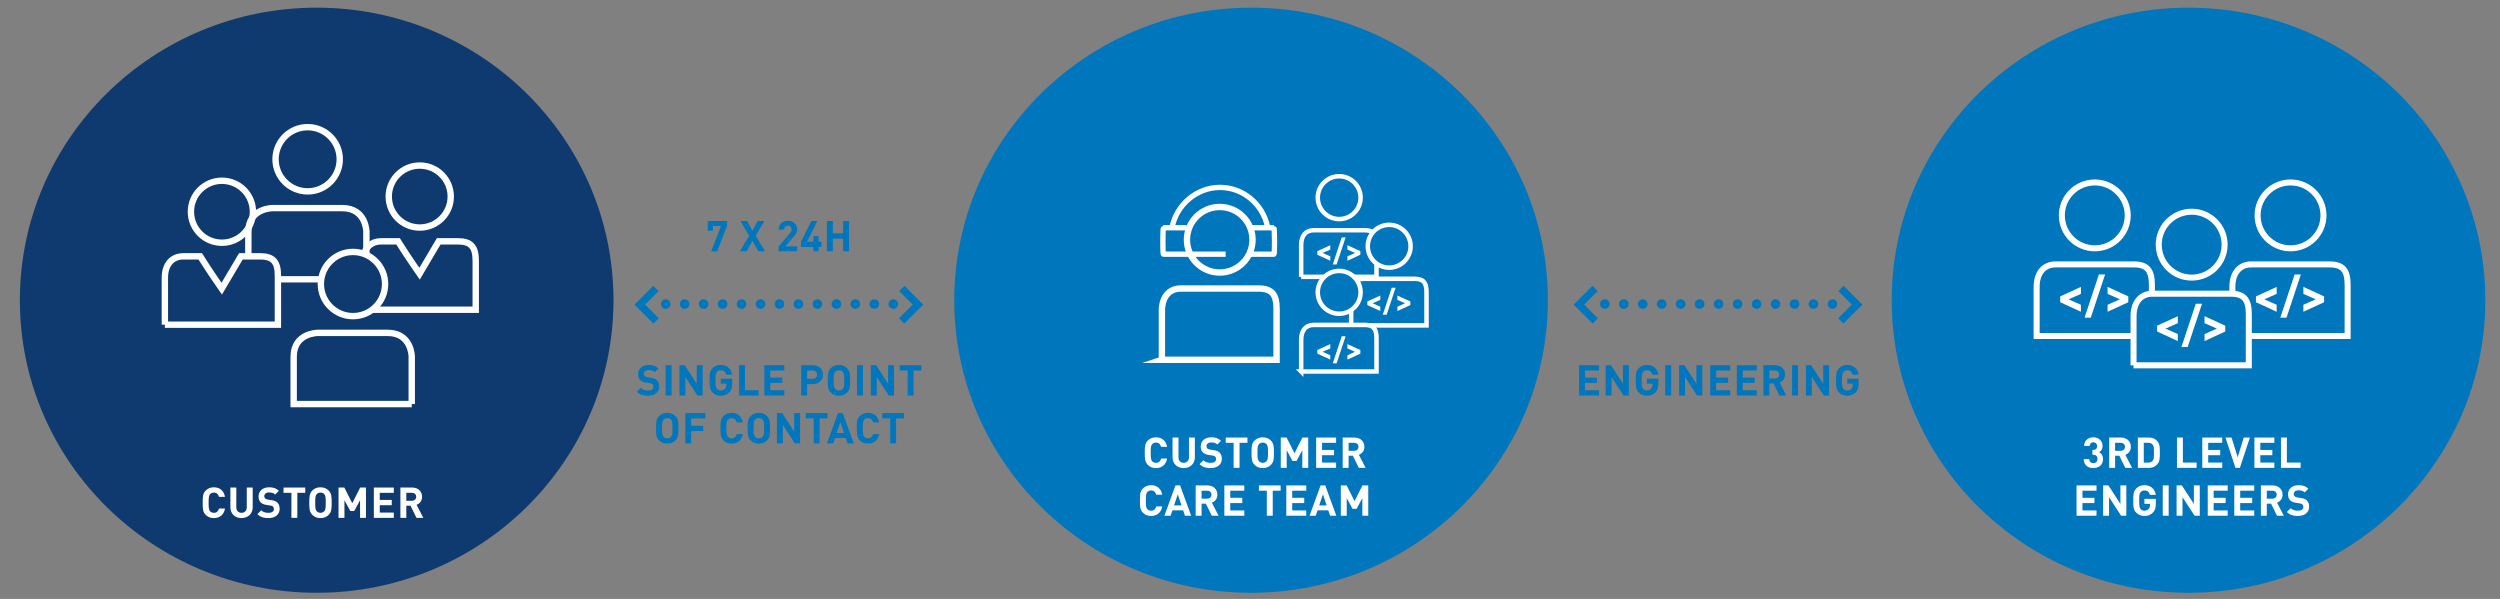 <?xml version="1.0" encoding="UTF-8"?>
<svg id="uuid-02726156-8d76-4c11-9d9f-5d351730b6f1" data-name="Ebene 2" xmlns="http://www.w3.org/2000/svg" width="2350" height="563" xmlns:xlink="http://www.w3.org/1999/xlink" viewBox="0 0 2350 563">
  <rect x="0" y="0" width="2350" height="563" fill="#808080" stroke="none"/>
  <defs>
    <clipPath id="uuid-83042ae5-bbc2-4359-8534-666c1e8d5bbf">
      <rect x="18.68" y="7.21" width="2317.53" height="550" style="fill: none;"/>
    </clipPath>
    <clipPath id="uuid-88f7454c-d7e4-4dc7-a628-b212ada302b1">
      <rect x="18.68" y="7.21" width="2317.53" height="550" style="fill: none;"/>
    </clipPath>
    <clipPath id="uuid-6f0a5fa0-ca77-4195-b967-3c3306a9cb9e">
      <rect x="18.68" y="7.21" width="2317.53" height="550" style="fill: none;"/>
    </clipPath>
    <clipPath id="uuid-69be46ef-79ae-430d-a6de-7fc8ca85cde8">
      <rect x="18.68" y="7.21" width="2317.53" height="550" style="fill: none;"/>
    </clipPath>
    <clipPath id="uuid-dc5b0881-19c6-4571-9969-4e6db8b0e51d">
      <rect x="18.68" y="7.21" width="2317.53" height="550" style="fill: none;"/>
    </clipPath>
    <clipPath id="uuid-66f66b97-78d3-4336-8f6d-005d74c4e56c">
      <rect x="18.68" y="7.21" width="2317.53" height="550" style="fill: none;"/>
    </clipPath>
    <clipPath id="uuid-a0b65ad9-cfc2-46f2-8104-575392cc60c9">
      <rect x="18.68" y="7.21" width="2317.53" height="550" style="fill: none;"/>
    </clipPath>
    <clipPath id="uuid-963cc895-1c87-4d59-8a64-2a69f6821a12">
      <rect x="18.68" y="7.21" width="2317.53" height="550" style="fill: none;"/>
    </clipPath>
    <clipPath id="uuid-d49837c5-6310-4aa6-bd03-f927787eb4c8">
      <rect x="18.68" y="7.21" width="2317.53" height="550" style="fill: none;"/>
    </clipPath>
  </defs>
  <g id="uuid-61371cba-9018-4759-a467-bf5cefa30304" data-name="Ebene 1">
    <g style="clip-path: url(#uuid-83042ae5-bbc2-4359-8534-666c1e8d5bbf);">
      <path d="M297.68,557.21c154.09,0,279-123.12,279-275S451.77,7.21,297.68,7.21,18.68,130.33,18.68,282.21s124.91,275,279,275" style="fill: #0f3a6f;"/>
    </g>
    <g>
      <path d="M211.49,467.06h-5.64c-.56-2.32-2.04-4.04-4.8-4.04-1.52,0-2.76.56-3.56,1.48-1.04,1.2-1.4,2.6-1.4,8.04s.36,6.84,1.4,8.04c.8.92,2.04,1.48,3.56,1.48,2.76,0,4.24-1.72,4.8-4.04h5.64c-1,5.96-5.12,9-10.44,9-3.28,0-5.68-1.08-7.64-3-2.84-2.84-2.88-6.04-2.88-11.48s.04-8.64,2.88-11.48c1.96-1.92,4.36-3,7.64-3,5.32,0,9.44,3.04,10.44,9Z" style="fill: #fff;"/>
      <path d="M237.53,477.01c0,6.04-4.64,10-10.52,10s-10.44-3.96-10.44-10v-18.72h5.56v18.52c0,3.24,1.88,5.24,4.88,5.24s4.96-2,4.96-5.24v-18.52h5.56v18.72Z" style="fill: #fff;"/>
      <path d="M262.17,461.38l-3.52,3.48c-1.52-1.52-3.24-1.96-5.84-1.96-2.96,0-4.4,1.64-4.4,3.6,0,.76.24,1.48.84,2.04.56.52,1.4.92,2.6,1.08l3.4.52c2.6.36,4.2,1.04,5.44,2.24,1.52,1.44,2.2,3.44,2.2,6,0,5.52-4.56,8.64-10.56,8.64-4.32,0-7.6-.92-10.4-3.76l3.6-3.6c1.8,1.8,4.24,2.4,6.84,2.4,3.32,0,5.08-1.28,5.08-3.56,0-.96-.28-1.76-.88-2.36-.56-.52-1.2-.76-2.56-.96l-3.4-.52c-2.4-.36-4.24-1.12-5.52-2.36-1.36-1.32-2.04-3.2-2.04-5.6,0-5.08,3.76-8.64,9.92-8.64,3.92,0,6.76.96,9.2,3.32Z" style="fill: #fff;"/>
      <path d="M286.93,463.26h-7.44v23.52h-5.56v-23.52h-7.44v-4.96h20.44v4.96Z" style="fill: #fff;"/>
      <path d="M308.89,461.06c2.84,2.8,2.88,6.04,2.88,11.48s-.04,8.68-2.88,11.48c-1.96,1.92-4.36,3-7.64,3s-5.68-1.08-7.64-3c-2.84-2.84-2.88-6.04-2.88-11.48s.04-8.64,2.88-11.48c1.96-1.92,4.36-3,7.64-3s5.68,1.08,7.64,3ZM297.69,464.54c-1.08,1.2-1.4,2.56-1.4,8s.32,6.76,1.4,7.96c.8.92,2.04,1.56,3.56,1.56s2.76-.64,3.56-1.56c1.08-1.2,1.4-2.52,1.4-7.96s-.32-6.8-1.4-8c-.8-.92-2.04-1.52-3.56-1.52s-2.76.6-3.56,1.52Z" style="fill: #fff;"/>
      <path d="M344.01,486.77h-5.56v-16.56l-5.44,10.12h-3.76l-5.48-10.12v16.56h-5.56v-28.48h5.48l7.44,14.76,7.4-14.76h5.48v28.48Z" style="fill: #fff;"/>
      <path d="M370.17,463.26h-13.2v6.68h11.28v4.96h-11.28v6.92h13.2v4.96h-18.76v-28.48h18.76v4.96Z" style="fill: #fff;"/>
      <path d="M387.53,458.3c5.84,0,9.24,3.96,9.24,8.72,0,4-2.44,6.52-5.2,7.48l6.36,12.28h-6.44l-5.56-11.36h-4v11.36h-5.56v-28.48h11.16ZM381.93,463.26v7.48h5.28c2.44,0,4-1.52,4-3.76s-1.56-3.72-4-3.72h-5.28Z" style="fill: #fff;"/>
    </g>
    <g style="clip-path: url(#uuid-88f7454c-d7e4-4dc7-a628-b212ada302b1);">
      <path d="M340.93,291.13h106.26v-46.04c0-13.11-4.64-18.22-16.55-18.22h-18.26l-17.99,30.39-4.49-6.49c-.08-.12-7.83-11.32-15.72-23.9h-15.83c-10.74,0-17.42,7.72-17.42,20.14v44.12Z" style="fill: none; stroke: #fff; stroke-miterlimit: 10; stroke-width: 6px;"/>
      <path d="M394.57,213.89c16.09,0,29.14-13.04,29.14-29.14s-13.05-29.14-29.14-29.14-29.14,13.04-29.14,29.14,13.05,29.14,29.14,29.14Z" style="fill: none; stroke: #fff; stroke-width: 6px;"/>
      <circle cx="289.19" cy="149.72" r="30.18" style="fill: none; stroke: #fff; stroke-width: 6px;"/>
      <path d="M344.42,262.54v-44.54s0-22.38-22.73-22.38h-65.52s-22.73,0-22.73,22.38v44.54h110.99Z" style="fill: none; stroke: #fff; stroke-width: 6px;"/>
      <path d="M331.8,297.17c16.67,0,30.18-13.51,30.18-30.18s-13.51-30.18-30.18-30.18-30.18,13.51-30.18,30.18,13.51,30.18,30.18,30.18" style="fill: #0f3a6f;"/>
      <circle cx="331.8" cy="266.99" r="30.18" style="fill: none; stroke: #fff; stroke-width: 6px;"/>
      <path d="M387.03,379.81v-44.54s0-22.38-22.73-22.38h-65.52s-22.73,0-22.73,22.38v44.54h110.99Z" style="fill: none; stroke: #fff; stroke-width: 6px;"/>
      <path d="M154.97,305.21h106.26v-46.04c0-13.11-4.64-18.22-16.55-18.22h-18.26l-17.99,30.39-4.49-6.49c-.08-.12-7.83-11.32-15.72-23.9h-15.83c-10.75,0-17.42,7.72-17.42,20.14v44.12Z" style="fill: #0f3a6f;"/>
      <path d="M154.97,305.21h106.26v-46.04c0-13.11-4.64-18.22-16.55-18.22h-18.26l-17.99,30.39-4.49-6.49c-.08-.12-7.83-11.32-15.72-23.9h-15.83c-10.75,0-17.42,7.72-17.42,20.14v44.12Z" style="fill: none; stroke: #fff; stroke-miterlimit: 10; stroke-width: 6px;"/>
      <path d="M208.6,228.17c16.09,0,29.14-13.04,29.14-29.14s-13.04-29.14-29.14-29.14-29.14,13.04-29.14,29.14,13.04,29.14,29.14,29.14Z" style="fill: none; stroke: #fff; stroke-width: 6px;"/>
      <path d="M1176.01,557.21c154.09,0,279-123.12,279-275S1330.1,7.21,1176.01,7.21s-279,123.12-279,275,124.91,275,279,275" style="fill: #0076bd;"/>
    </g>
    <g>
      <path d="M1097.05,420.06h-5.64c-.56-2.32-2.04-4.04-4.8-4.04-1.52,0-2.76.56-3.56,1.48-1.04,1.2-1.4,2.6-1.4,8.04s.36,6.84,1.4,8.04c.8.92,2.04,1.48,3.56,1.48,2.76,0,4.24-1.72,4.8-4.04h5.64c-1,5.96-5.12,9-10.44,9-3.28,0-5.68-1.08-7.64-3-2.84-2.84-2.88-6.04-2.88-11.48s.04-8.64,2.88-11.48c1.96-1.92,4.36-3,7.64-3,5.32,0,9.44,3.04,10.44,9Z" style="fill: #fff;"/>
      <path d="M1123.17,430.01c0,6.04-4.64,10-10.52,10s-10.44-3.96-10.44-10v-18.72h5.56v18.52c0,3.24,1.88,5.24,4.88,5.24s4.96-2,4.96-5.24v-18.52h5.56v18.72Z" style="fill: #fff;"/>
      <path d="M1147.81,414.38l-3.52,3.48c-1.52-1.52-3.24-1.96-5.84-1.96-2.96,0-4.4,1.64-4.4,3.6,0,.76.24,1.48.84,2.04.56.52,1.4.92,2.6,1.08l3.4.52c2.6.36,4.2,1.04,5.44,2.24,1.52,1.44,2.2,3.44,2.2,6,0,5.52-4.56,8.64-10.56,8.64-4.32,0-7.6-.92-10.4-3.76l3.6-3.6c1.8,1.8,4.24,2.4,6.84,2.4,3.32,0,5.08-1.28,5.08-3.56,0-.96-.28-1.76-.88-2.36-.56-.52-1.2-.76-2.56-.96l-3.4-.52c-2.4-.36-4.24-1.12-5.52-2.36-1.36-1.32-2.04-3.2-2.04-5.6,0-5.08,3.76-8.64,9.92-8.64,3.92,0,6.76.96,9.2,3.32Z" style="fill: #fff;"/>
      <path d="M1172.61,416.26h-7.44v23.52h-5.56v-23.52h-7.44v-4.96h20.44v4.96Z" style="fill: #fff;"/>
      <path d="M1194.61,414.06c2.84,2.8,2.88,6.04,2.88,11.48s-.04,8.68-2.88,11.48c-1.96,1.92-4.36,3-7.64,3s-5.68-1.08-7.64-3c-2.84-2.84-2.88-6.04-2.88-11.48s.04-8.64,2.88-11.48c1.96-1.92,4.36-3,7.64-3s5.68,1.08,7.64,3ZM1183.41,417.54c-1.08,1.2-1.4,2.56-1.4,8s.32,6.76,1.4,7.96c.8.92,2.04,1.56,3.56,1.56s2.76-.64,3.56-1.56c1.08-1.2,1.4-2.52,1.4-7.96s-.32-6.8-1.4-8c-.8-.92-2.04-1.52-3.56-1.52s-2.76.6-3.56,1.52Z" style="fill: #fff;"/>
      <path d="M1229.73,439.77h-5.56v-16.56l-5.44,10.12h-3.76l-5.48-10.12v16.56h-5.56v-28.48h5.48l7.44,14.76,7.4-14.76h5.48v28.48Z" style="fill: #fff;"/>
      <path d="M1255.93,416.26h-13.2v6.68h11.28v4.96h-11.28v6.92h13.2v4.96h-18.76v-28.48h18.76v4.96Z" style="fill: #fff;"/>
      <path d="M1273.29,411.3c5.84,0,9.24,3.96,9.24,8.72,0,4-2.44,6.52-5.2,7.48l6.36,12.28h-6.44l-5.56-11.36h-4v11.36h-5.56v-28.48h11.16ZM1267.69,416.26v7.48h5.28c2.44,0,4-1.52,4-3.76s-1.56-3.72-4-3.72h-5.28Z" style="fill: #fff;"/>
    </g>
    <g>
      <path d="M1092.49,465.06h-5.64c-.56-2.32-2.04-4.04-4.8-4.04-1.52,0-2.76.56-3.56,1.48-1.04,1.2-1.4,2.6-1.4,8.04s.36,6.84,1.4,8.04c.8.92,2.04,1.48,3.56,1.48,2.76,0,4.24-1.72,4.8-4.04h5.64c-1,5.96-5.12,9-10.44,9-3.28,0-5.68-1.08-7.64-3-2.84-2.84-2.88-6.04-2.88-11.48s.04-8.64,2.88-11.48c1.96-1.92,4.36-3,7.64-3,5.32,0,9.44,3.04,10.44,9Z" style="fill: #fff;"/>
      <path d="M1119.69,484.77h-5.84l-1.68-5.04h-10.08l-1.72,5.04h-5.84l10.4-28.48h4.36l10.4,28.48ZM1103.61,475.05h7l-3.48-10.32-3.52,10.32Z" style="fill: #fff;"/>
      <path d="M1135.09,456.3c5.84,0,9.24,3.96,9.24,8.72,0,4-2.44,6.52-5.2,7.48l6.36,12.28h-6.44l-5.56-11.36h-4v11.36h-5.56v-28.48h11.16ZM1129.49,461.26v7.48h5.28c2.44,0,4-1.52,4-3.76s-1.56-3.72-4-3.72h-5.28Z" style="fill: #fff;"/>
      <path d="M1169.65,461.26h-13.2v6.68h11.28v4.96h-11.28v6.92h13.2v4.96h-18.76v-28.48h18.76v4.96Z" style="fill: #fff;"/>
      <path d="M1203.81,461.26h-7.44v23.52h-5.56v-23.52h-7.44v-4.96h20.44v4.96Z" style="fill: #fff;"/>
      <path d="M1227.89,461.26h-13.2v6.68h11.28v4.96h-11.28v6.92h13.2v4.96h-18.76v-28.48h18.76v4.96Z" style="fill: #fff;"/>
      <path d="M1256.13,484.77h-5.84l-1.68-5.04h-10.08l-1.72,5.04h-5.84l10.4-28.48h4.36l10.4,28.48ZM1240.05,475.05h7l-3.48-10.32-3.52,10.32Z" style="fill: #fff;"/>
      <path d="M1286.17,484.77h-5.56v-16.56l-5.44,10.12h-3.76l-5.48-10.12v16.56h-5.56v-28.48h5.48l7.44,14.76,7.4-14.76h5.48v28.48Z" style="fill: #fff;"/>
    </g>
    <g>
      <path d="M618.93,346.38l-3.52,3.48c-1.52-1.52-3.24-1.96-5.84-1.96-2.96,0-4.4,1.64-4.4,3.6,0,.76.24,1.48.84,2.04.56.52,1.4.92,2.6,1.08l3.4.52c2.6.36,4.2,1.04,5.44,2.24,1.52,1.44,2.2,3.44,2.2,6,0,5.52-4.56,8.64-10.56,8.64-4.32,0-7.6-.92-10.4-3.76l3.6-3.6c1.8,1.8,4.24,2.4,6.84,2.4,3.32,0,5.08-1.28,5.08-3.56,0-.96-.28-1.76-.88-2.36-.56-.52-1.2-.76-2.56-.96l-3.4-.52c-2.4-.36-4.24-1.12-5.52-2.36-1.36-1.32-2.04-3.2-2.04-5.6,0-5.08,3.76-8.64,9.92-8.64,3.92,0,6.76.96,9.2,3.32Z" style="fill: #0076bd;"/>
      <path d="M631.25,371.77h-5.56v-28.48h5.56v28.48Z" style="fill: #0076bd;"/>
      <path d="M660.49,371.77h-4.92l-11.32-17.4v17.4h-5.56v-28.48h4.96l11.28,17.4v-17.4h5.56v28.48Z" style="fill: #0076bd;"/>
      <path d="M688.21,352.18h-5.6c-.64-2.72-2.28-4.16-5.12-4.16-1.52,0-2.72.6-3.52,1.52-1.08,1.2-1.4,2.56-1.4,8s.32,6.84,1.4,8.04c.8.92,2,1.48,3.52,1.48,1.72,0,3.08-.6,3.96-1.6.92-1.04,1.28-2.32,1.28-3.8v-1.04h-5.24v-4.68h10.76v4.16c0,4.12-.72,6.56-2.72,8.68-2.28,2.36-5,3.24-8.04,3.24-3.24,0-5.64-1.08-7.6-3-2.84-2.84-2.88-6.04-2.88-11.48s.04-8.64,2.88-11.48c1.96-1.92,4.36-3,7.6-3,6.64,0,10,4.32,10.72,9.12Z" style="fill: #0076bd;"/>
      <path d="M700.29,366.81h12.92v4.96h-18.48v-28.48h5.56v23.52Z" style="fill: #0076bd;"/>
      <path d="M737.25,348.26h-13.2v6.68h11.28v4.96h-11.28v6.92h13.2v4.96h-18.76v-28.48h18.76v4.96Z" style="fill: #0076bd;"/>
      <path d="M764.17,343.3c5.92,0,9.4,4.04,9.4,8.88s-3.48,8.88-9.4,8.88h-5.48v10.72h-5.56v-28.48h11.04ZM758.69,348.26v7.84h5.2c2.52,0,4.12-1.6,4.12-3.92s-1.6-3.92-4.12-3.92h-5.2Z" style="fill: #0076bd;"/>
      <path d="M796.25,346.06c2.84,2.8,2.88,6.04,2.88,11.48s-.04,8.68-2.88,11.48c-1.96,1.92-4.36,3-7.64,3s-5.68-1.08-7.64-3c-2.84-2.84-2.88-6.04-2.88-11.48s.04-8.64,2.88-11.48c1.96-1.92,4.36-3,7.64-3s5.68,1.08,7.64,3ZM785.05,349.54c-1.08,1.2-1.4,2.56-1.4,8s.32,6.76,1.4,7.96c.8.92,2.04,1.56,3.56,1.56s2.76-.64,3.56-1.56c1.08-1.2,1.4-2.52,1.4-7.96s-.32-6.8-1.4-8c-.8-.92-2.04-1.52-3.56-1.52s-2.76.6-3.56,1.52Z" style="fill: #0076bd;"/>
      <path d="M811.13,371.77h-5.56v-28.48h5.56v28.48Z" style="fill: #0076bd;"/>
      <path d="M840.37,371.77h-4.92l-11.32-17.4v17.4h-5.56v-28.48h4.96l11.28,17.4v-17.4h5.56v28.48Z" style="fill: #0076bd;"/>
      <path d="M866.17,348.26h-7.44v23.52h-5.56v-23.52h-7.44v-4.96h20.44v4.96Z" style="fill: #0076bd;"/>
    </g>
    <g>
      <path d="M634.85,391.06c2.84,2.8,2.88,6.04,2.88,11.48s-.04,8.68-2.88,11.48c-1.96,1.92-4.36,3-7.64,3s-5.68-1.08-7.64-3c-2.84-2.84-2.88-6.04-2.88-11.48s.04-8.64,2.88-11.48c1.96-1.92,4.36-3,7.64-3s5.68,1.08,7.64,3ZM623.65,394.54c-1.08,1.2-1.4,2.56-1.4,8s.32,6.76,1.4,7.96c.8.92,2.04,1.56,3.56,1.56s2.76-.64,3.56-1.56c1.08-1.2,1.4-2.52,1.4-7.96s-.32-6.8-1.4-8c-.8-.92-2.04-1.52-3.56-1.52s-2.76.6-3.56,1.52Z" style="fill: #0076bd;"/>
      <path d="M662.93,393.26h-13.2v7h11.28v4.96h-11.28v11.56h-5.56v-28.48h18.76v4.96Z" style="fill: #0076bd;"/>
      <path d="M698.21,397.06h-5.64c-.56-2.32-2.04-4.04-4.8-4.04-1.52,0-2.76.56-3.56,1.48-1.04,1.2-1.4,2.6-1.4,8.04s.36,6.84,1.4,8.04c.8.92,2.04,1.48,3.56,1.48,2.76,0,4.24-1.72,4.8-4.04h5.64c-1,5.96-5.12,9-10.44,9-3.28,0-5.68-1.08-7.64-3-2.84-2.84-2.88-6.04-2.88-11.48s.04-8.64,2.88-11.48c1.96-1.92,4.36-3,7.64-3,5.32,0,9.44,3.04,10.44,9Z" style="fill: #0076bd;"/>
      <path d="M720.97,391.06c2.84,2.8,2.88,6.04,2.88,11.48s-.04,8.68-2.88,11.48c-1.96,1.92-4.36,3-7.64,3s-5.68-1.08-7.64-3c-2.84-2.84-2.88-6.04-2.88-11.48s.04-8.64,2.88-11.48c1.96-1.92,4.36-3,7.64-3s5.68,1.08,7.64,3ZM709.77,394.54c-1.08,1.2-1.4,2.56-1.4,8s.32,6.76,1.4,7.96c.8.92,2.04,1.56,3.56,1.56s2.76-.64,3.56-1.56c1.08-1.2,1.4-2.52,1.4-7.96s-.32-6.8-1.4-8c-.8-.92-2.04-1.52-3.56-1.52s-2.76.6-3.56,1.52Z" style="fill: #0076bd;"/>
      <path d="M752.09,416.77h-4.92l-11.32-17.4v17.4h-5.56v-28.48h4.96l11.28,17.4v-17.4h5.56v28.48Z" style="fill: #0076bd;"/>
      <path d="M777.89,393.26h-7.44v23.52h-5.56v-23.52h-7.44v-4.96h20.44v4.96Z" style="fill: #0076bd;"/>
      <path d="M802.53,416.77h-5.84l-1.68-5.04h-10.08l-1.72,5.04h-5.84l10.4-28.48h4.36l10.4,28.48ZM786.45,407.05h7l-3.48-10.32-3.52,10.32Z" style="fill: #0076bd;"/>
      <path d="M826.37,397.06h-5.64c-.56-2.32-2.04-4.04-4.8-4.04-1.52,0-2.76.56-3.56,1.48-1.04,1.2-1.4,2.6-1.4,8.04s.36,6.84,1.4,8.04c.8.92,2.04,1.48,3.56,1.48,2.76,0,4.24-1.72,4.8-4.04h5.64c-1,5.96-5.12,9-10.44,9-3.28,0-5.68-1.08-7.64-3-2.84-2.84-2.88-6.04-2.88-11.48s.04-8.64,2.88-11.48c1.96-1.92,4.36-3,7.64-3,5.32,0,9.44,3.04,10.44,9Z" style="fill: #0076bd;"/>
      <path d="M849.77,393.26h-7.44v23.52h-5.56v-23.52h-7.44v-4.96h20.44v4.96Z" style="fill: #0076bd;"/>
    </g>
    <line x1="821.85" y1="285.81" x2="634.64" y2="285.81" style="fill: none; stroke: #0076bd; stroke-dasharray: 0 17.83; stroke-linecap: round; stroke-linejoin: round; stroke-width: 9px;"/>
    <path d="M625.73,285.81h0M839.68,285.81h0" style="fill: none; stroke: #0076bd; stroke-linecap: round; stroke-linejoin: round; stroke-width: 9px;"/>
    <polygon points="606.34 286.32 619.02 273.64 614.07 268.69 596.39 286.37 601.34 291.32 601.4 291.27 614.26 304.13 619.21 299.19 606.34 286.32" style="fill: #0076bd;"/>
    <polygon points="857.92 286.32 845.24 273.64 850.19 268.69 867.87 286.37 862.92 291.32 862.87 291.27 850 304.13 845.06 299.19 857.92 286.32" style="fill: #0076bd;"/>
    <g style="clip-path: url(#uuid-6f0a5fa0-ca77-4195-b967-3c3306a9cb9e);">
      <path d="M2057.21,557.21c154.09,0,279-123.12,279-275S2211.3,7.21,2057.21,7.21s-279,123.12-279,275,124.91,275,279,275" style="fill: #0076bd;"/>
    </g>
    <g>
      <path d="M1958.71,431.61h5.2c.08,2.56,1.84,3.72,3.88,3.72,2.2,0,3.84-1.36,3.84-3.96,0-2.36-1.44-3.92-4-3.92h-.76v-4.52h.76c2.56,0,3.6-1.56,3.6-3.56,0-2.4-1.6-3.64-3.48-3.64s-3.4,1.28-3.52,3.44h-5.2c.16-5.12,3.92-8.12,8.72-8.12,5.04,0,8.68,3.32,8.68,8.16,0,3.08-1.4,4.84-3.28,5.84,2.08,1.08,3.68,3,3.68,6.48,0,5.68-4.16,8.48-9.04,8.48s-9-2.44-9.08-8.4Z" style="fill: #fff;"/>
      <path d="M1993.79,411.3c5.84,0,9.24,3.96,9.24,8.72,0,4-2.44,6.52-5.2,7.48l6.36,12.28h-6.44l-5.56-11.36h-4v11.36h-5.56v-28.48h11.16ZM1988.19,416.26v7.48h5.28c2.44,0,4-1.52,4-3.76s-1.56-3.72-4-3.72h-5.28Z" style="fill: #fff;"/>
      <path d="M2019.87,411.3c3.88,0,6.64,1.44,8.6,4.16,1.76,2.44,1.8,5.36,1.8,10.08s-.04,7.64-1.8,10.08c-1.96,2.72-4.72,4.16-8.6,4.16h-10.28v-28.48h10.28ZM2015.15,416.26v18.56h4.24c1.88,0,3.24-.6,4.16-1.76,1.04-1.24,1.16-3,1.16-7.52s-.12-6.28-1.16-7.52c-.92-1.16-2.28-1.76-4.16-1.76h-4.24Z" style="fill: #fff;"/>
      <path d="M2051.91,434.81h12.92v4.96h-18.48v-28.48h5.56v23.52Z" style="fill: #fff;"/>
      <path d="M2088.91,416.26h-13.2v6.68h11.28v4.96h-11.28v6.92h13.2v4.96h-18.76v-28.48h18.76v4.96Z" style="fill: #fff;"/>
      <path d="M2105.51,439.77h-4.2l-9.4-28.48h5.76l5.76,18.52,5.68-18.52h5.8l-9.4,28.48Z" style="fill: #fff;"/>
      <path d="M2137.91,416.26h-13.2v6.68h11.28v4.96h-11.28v6.92h13.2v4.96h-18.76v-28.48h18.76v4.96Z" style="fill: #fff;"/>
      <path d="M2149.67,434.81h12.92v4.96h-18.48v-28.48h5.56v23.52Z" style="fill: #fff;"/>
    </g>
    <g>
      <path d="M1970.71,461.26h-13.2v6.68h11.28v4.96h-11.28v6.92h13.2v4.96h-18.76v-28.48h18.76v4.96Z" style="fill: #fff;"/>
      <path d="M1998.75,484.77h-4.92l-11.32-17.4v17.4h-5.56v-28.48h4.96l11.28,17.4v-17.4h5.56v28.48Z" style="fill: #fff;"/>
      <path d="M2026.47,465.18h-5.6c-.64-2.72-2.28-4.16-5.12-4.16-1.52,0-2.72.6-3.52,1.52-1.08,1.2-1.4,2.56-1.4,8s.32,6.84,1.4,8.04c.8.92,2,1.48,3.52,1.48,1.72,0,3.08-.6,3.96-1.6.92-1.04,1.28-2.32,1.28-3.8v-1.04h-5.24v-4.68h10.76v4.16c0,4.12-.72,6.56-2.72,8.68-2.28,2.36-5,3.24-8.04,3.24-3.24,0-5.64-1.08-7.6-3-2.84-2.84-2.88-6.04-2.88-11.48s.04-8.64,2.88-11.48c1.96-1.92,4.36-3,7.6-3,6.64,0,10,4.32,10.72,9.12Z" style="fill: #fff;"/>
      <path d="M2038.55,484.77h-5.56v-28.48h5.56v28.48Z" style="fill: #fff;"/>
      <path d="M2067.79,484.77h-4.92l-11.32-17.4v17.4h-5.56v-28.48h4.96l11.28,17.4v-17.4h5.56v28.48Z" style="fill: #fff;"/>
      <path d="M2094.03,461.26h-13.2v6.68h11.28v4.96h-11.28v6.92h13.2v4.96h-18.76v-28.48h18.76v4.96Z" style="fill: #fff;"/>
      <path d="M2118.99,461.26h-13.2v6.68h11.28v4.96h-11.28v6.92h13.2v4.96h-18.76v-28.48h18.76v4.96Z" style="fill: #fff;"/>
      <path d="M2136.39,456.3c5.84,0,9.24,3.96,9.24,8.72,0,4-2.44,6.52-5.2,7.48l6.36,12.28h-6.44l-5.56-11.36h-4v11.36h-5.56v-28.48h11.16ZM2130.79,461.26v7.48h5.28c2.44,0,4-1.52,4-3.76s-1.56-3.72-4-3.72h-5.28Z" style="fill: #fff;"/>
      <path d="M2169.87,459.38l-3.52,3.48c-1.52-1.52-3.24-1.96-5.84-1.96-2.96,0-4.4,1.64-4.4,3.6,0,.76.24,1.48.84,2.04.56.52,1.4.92,2.6,1.08l3.4.52c2.6.36,4.2,1.04,5.44,2.24,1.52,1.44,2.2,3.44,2.2,6,0,5.52-4.56,8.64-10.56,8.64-4.32,0-7.6-.92-10.4-3.76l3.6-3.6c1.8,1.8,4.24,2.4,6.84,2.4,3.32,0,5.08-1.28,5.08-3.56,0-.96-.28-1.76-.88-2.36-.56-.52-1.2-.76-2.56-.96l-3.4-.52c-2.4-.36-4.24-1.12-5.52-2.36-1.36-1.32-2.04-3.2-2.04-5.6,0-5.08,3.76-8.64,9.92-8.64,3.92,0,6.76.96,9.2,3.32Z" style="fill: #fff;"/>
    </g>
    <g>
      <path d="M1503.07,348.26h-13.2v6.68h11.28v4.96h-11.28v6.92h13.2v4.96h-18.76v-28.48h18.76v4.96Z" style="fill: #0076bd;"/>
      <path d="M1531.11,371.77h-4.92l-11.32-17.4v17.4h-5.56v-28.48h4.96l11.28,17.4v-17.4h5.56v28.48Z" style="fill: #0076bd;"/>
      <path d="M1558.83,352.18h-5.6c-.64-2.72-2.28-4.16-5.12-4.16-1.52,0-2.72.6-3.52,1.52-1.08,1.2-1.4,2.56-1.4,8s.32,6.84,1.4,8.04c.8.92,2,1.48,3.52,1.48,1.72,0,3.08-.6,3.96-1.6.92-1.04,1.28-2.32,1.28-3.8v-1.04h-5.24v-4.68h10.76v4.16c0,4.12-.72,6.56-2.72,8.68-2.28,2.36-5,3.24-8.04,3.24-3.24,0-5.64-1.08-7.6-3-2.84-2.84-2.88-6.04-2.88-11.48s.04-8.64,2.88-11.48c1.96-1.92,4.36-3,7.6-3,6.64,0,10,4.32,10.72,9.12Z" style="fill: #0076bd;"/>
      <path d="M1570.91,371.77h-5.56v-28.48h5.56v28.48Z" style="fill: #0076bd;"/>
      <path d="M1600.15,371.77h-4.92l-11.32-17.4v17.4h-5.56v-28.48h4.96l11.28,17.4v-17.4h5.56v28.48Z" style="fill: #0076bd;"/>
      <path d="M1626.39,348.26h-13.2v6.68h11.28v4.96h-11.28v6.92h13.2v4.96h-18.76v-28.48h18.76v4.96Z" style="fill: #0076bd;"/>
      <path d="M1651.39,348.26h-13.2v6.68h11.28v4.96h-11.28v6.92h13.2v4.96h-18.76v-28.48h18.76v4.96Z" style="fill: #0076bd;"/>
      <path d="M1668.75,343.3c5.84,0,9.24,3.96,9.24,8.72,0,4-2.44,6.52-5.2,7.48l6.36,12.28h-6.44l-5.56-11.36h-4v11.36h-5.56v-28.48h11.16ZM1663.15,348.26v7.48h5.28c2.44,0,4-1.52,4-3.76s-1.56-3.72-4-3.72h-5.28Z" style="fill: #0076bd;"/>
      <path d="M1690.11,371.77h-5.56v-28.48h5.56v28.48Z" style="fill: #0076bd;"/>
      <path d="M1719.35,371.77h-4.92l-11.32-17.4v17.4h-5.56v-28.48h4.96l11.28,17.4v-17.4h5.56v28.48Z" style="fill: #0076bd;"/>
      <path d="M1747.07,352.18h-5.6c-.64-2.72-2.28-4.16-5.12-4.16-1.52,0-2.72.6-3.52,1.52-1.08,1.2-1.4,2.56-1.4,8s.32,6.84,1.4,8.04c.8.92,2,1.48,3.52,1.48,1.72,0,3.08-.6,3.96-1.6.92-1.04,1.28-2.32,1.28-3.8v-1.04h-5.24v-4.68h10.76v4.16c0,4.12-.72,6.56-2.72,8.68-2.28,2.36-5,3.24-8.04,3.24-3.24,0-5.64-1.08-7.6-3-2.84-2.84-2.88-6.04-2.88-11.48s.04-8.64,2.88-11.48c1.96-1.92,4.36-3,7.6-3,6.64,0,10,4.32,10.72,9.12Z" style="fill: #0076bd;"/>
    </g>
    <line x1="1704.65" y1="285.81" x2="1517.44" y2="285.81" style="fill: none; stroke: #0076bd; stroke-dasharray: 0 17.83; stroke-linecap: round; stroke-linejoin: round; stroke-width: 9px;"/>
    <path d="M1508.53,285.81h0M1722.48,285.81h0" style="fill: none; stroke: #0076bd; stroke-linecap: round; stroke-linejoin: round; stroke-width: 9px;"/>
    <polygon points="1489.14 286.32 1501.82 273.64 1496.87 268.69 1479.19 286.37 1484.14 291.32 1484.2 291.27 1497.06 304.13 1502.01 299.19 1489.14 286.32" style="fill: #0076bd;"/>
    <polygon points="1740.72 286.32 1728.04 273.64 1732.99 268.69 1750.67 286.37 1745.72 291.32 1745.67 291.27 1732.8 304.13 1727.86 299.19 1740.72 286.32" style="fill: #0076bd;"/>
    <g>
      <path d="M677.75,212.42h-7.52v4.48h-4.96v-9.16h18.12v4.68l-9.24,23.8h-5.64l9.24-23.8Z" style="fill: #0076bd;"/>
      <path d="M710.31,221.62l8.84,14.6h-6.36l-5.48-9.92-5.52,9.92h-6.36l8.84-14.6-8.28-13.88h6.36l4.96,9.2,4.92-9.2h6.36l-8.28,13.88Z" style="fill: #0076bd;"/>
      <path d="M731.95,231.53l10.64-12.36c1.04-1.24,1.52-2.12,1.52-3.44,0-2.12-1.24-3.56-3.44-3.56-1.76,0-3.52.88-3.52,3.64h-5.2c0-5.2,3.84-8.32,8.72-8.32s8.64,3.16,8.64,8.28c0,2.72-1.12,4.24-3.08,6.52l-7.96,9.24h11.04v4.68h-17.36v-4.68Z" style="fill: #0076bd;"/>
      <path d="M764.55,232.17h-11.64v-4.92l9.76-19.52h5.68l-9.76,19.52h5.96v-5.32h4.96v5.32h2.64v4.92h-2.64v4.04h-4.96v-4.04Z" style="fill: #0076bd;"/>
      <path d="M798.11,236.21h-5.56v-11.92h-9.68v11.92h-5.56v-28.48h5.56v11.6h9.68v-11.6h5.56v28.48Z" style="fill: #0076bd;"/>
    </g>
    <g style="clip-path: url(#uuid-69be46ef-79ae-430d-a6de-7fc8ca85cde8);">
      <path d="M1092.17,338.21h107.81v-47.99c0-13.67-4.71-18.99-16.79-18.99h-73.34c-10.9,0-17.67,8.04-17.67,20.99v45.99Z" style="fill: none; stroke: #fff; stroke-miterlimit: 10; stroke-width: 6px;"/>
      <path d="M1191.38,212.68c-4.56-20.89-22.84-36.51-44.7-36.51s-41.09,16.44-45.03,38.14" style="fill: none; stroke: #fff; stroke-width: 5px;"/>
      <path d="M1172.96,238.94h24.53c.86,0,.62-24.85,0-24.85h-21.84" style="fill: none; stroke: #fff; stroke-width: 5px;"/>
      <path d="M1152.12,238.94h-58.45c-.87,0-.62-24.85,0-24.85h21.84" style="fill: none; stroke: #fff; stroke-width: 5px;"/>
      <path d="M1146.55,256.17c17.02,0,30.81-13.79,30.81-30.81s-13.79-30.81-30.81-30.81-30.81,13.8-30.81,30.81,13.79,30.81,30.81,30.81Z" style="fill: none; stroke: #fff; stroke-width: 6px;"/>
      <path d="M1223.09,260.22h70.83v-31.38c0-8.94-3.09-12.42-11.03-12.42h-48.19c-7.16,0-11.61,5.26-11.61,13.73v30.08Z" style="fill: none; stroke: #fff; stroke-miterlimit: 10; stroke-width: 4.24px;"/>
      <path d="M1258.83,205.93c11.12,0,20.13-9.01,20.13-20.13s-9.01-20.13-20.13-20.13-20.13,9.01-20.13,20.13,9.01,20.13,20.13,20.13Z" style="fill: none; stroke: #fff; stroke-width: 4.24px;"/>
    </g>
    <g>
      <path d="M1250.47,234.6l-7.23,3.18,7.23,3.21v4.11l-12.18-5.61v-3.42l12.18-5.58v4.11Z" style="fill: #fff;"/>
      <path d="M1256.44,248.58h-3.66l8.43-25.41h3.66l-8.43,25.41Z" style="fill: #fff;"/>
      <path d="M1278.73,236.07v3.42l-12.18,5.61v-4.11l7.23-3.21-7.23-3.18v-4.11l12.18,5.58Z" style="fill: #fff;"/>
    </g>
    <g style="clip-path: url(#uuid-dc5b0881-19c6-4571-9969-4e6db8b0e51d);">
      <path d="M1270.09,305.89h70.83v-31.38c0-8.94-3.09-12.42-11.03-12.42h-48.18c-7.16,0-11.61,5.26-11.61,13.73v30.08Z" style="fill: #0076bd;"/>
      <path d="M1270.09,305.89h70.83v-31.38c0-8.94-3.09-12.42-11.03-12.42h-48.18c-7.16,0-11.61,5.26-11.61,13.73v30.08Z" style="fill: none; stroke: #fff; stroke-miterlimit: 10; stroke-width: 4.24px;"/>
      <path d="M1305.83,251.6c11.12,0,20.13-9.01,20.13-20.13s-9.01-20.13-20.13-20.13-20.13,9.01-20.13,20.13,9.01,20.13,20.13,20.13" style="fill: #0076bd;"/>
      <path d="M1305.83,251.6c11.12,0,20.13-9.01,20.13-20.13s-9.01-20.13-20.13-20.13-20.13,9.01-20.13,20.13,9.01,20.13,20.13,20.13Z" style="fill: none; stroke: #fff; stroke-width: 4.24px;"/>
    </g>
    <g>
      <path d="M1297.47,281.88l-7.23,3.18,7.23,3.21v4.11l-12.18-5.61v-3.42l12.18-5.58v4.11Z" style="fill: #fff;"/>
      <path d="M1303.44,295.86h-3.66l8.43-25.41h3.66l-8.43,25.41Z" style="fill: #fff;"/>
      <path d="M1325.73,283.35v3.42l-12.18,5.61v-4.11l7.23-3.21-7.23-3.18v-4.11l12.18,5.58Z" style="fill: #fff;"/>
    </g>
    <g style="clip-path: url(#uuid-66f66b97-78d3-4336-8f6d-005d74c4e56c);">
      <path d="M1223.09,349.22h70.83v-31.38c0-8.94-3.09-12.42-11.03-12.42h-48.18c-7.16,0-11.61,5.26-11.61,13.73v30.08Z" style="fill: #0076bd;"/>
      <path d="M1223.09,349.22h70.83v-31.38c0-8.94-3.09-12.42-11.03-12.42h-48.18c-7.16,0-11.61,5.26-11.61,13.73v30.08Z" style="fill: none; stroke: #fff; stroke-miterlimit: 10; stroke-width: 4.24px;"/>
      <path d="M1258.83,294.93c11.12,0,20.13-9.01,20.13-20.13s-9.01-20.13-20.13-20.13-20.13,9.01-20.13,20.13,9.01,20.13,20.13,20.13" style="fill: #0076bd;"/>
      <path d="M1258.83,294.93c11.12,0,20.13-9.01,20.13-20.13s-9.01-20.13-20.13-20.13-20.13,9.01-20.13,20.13,9.01,20.13,20.13,20.13Z" style="fill: none; stroke: #fff; stroke-width: 4.24px;"/>
    </g>
    <g>
      <path d="M1250.47,327.54l-7.23,3.18,7.23,3.21v4.11l-12.18-5.61v-3.42l12.18-5.58v4.11Z" style="fill: #fff;"/>
      <path d="M1256.44,341.52h-3.66l8.43-25.41h3.66l-8.43,25.41Z" style="fill: #fff;"/>
      <path d="M1278.73,329.01v3.42l-12.18,5.61v-4.11l7.23-3.21-7.23-3.18v-4.11l12.18,5.58Z" style="fill: #fff;"/>
    </g>
    <g style="clip-path: url(#uuid-a0b65ad9-cfc2-46f2-8104-575392cc60c9);">
      <path d="M2098.44,315.86h108.34v-48.22c0-13.74-4.73-19.09-16.87-19.09h-73.71c-10.95,0-17.76,8.08-17.76,21.1v46.21Z" style="fill: none; stroke: #fff; stroke-miterlimit: 10; stroke-width: 5.66px;"/>
      <path d="M2153.1,233.42c17.1,0,30.96-13.86,30.96-30.96s-13.86-30.96-30.96-30.96-30.96,13.86-30.96,30.96,13.86,30.96,30.96,30.96Z" style="fill: none; stroke: #fff; stroke-width: 5.66px;"/>
    </g>
    <g>
      <path d="M2140.07,276.26l-11.57,5.09,11.57,5.14v6.58l-19.49-8.98v-5.47l19.49-8.93v6.58Z" style="fill: #fff;"/>
      <path d="M2149.33,298.63h-5.86l13.49-40.66h5.86l-13.49,40.66Z" style="fill: #fff;"/>
      <path d="M2184.66,278.61v5.47l-19.49,8.98v-6.58l11.57-5.14-11.57-5.09v-6.58l19.49,8.93Z" style="fill: #fff;"/>
    </g>
    <g style="clip-path: url(#uuid-963cc895-1c87-4d59-8a64-2a69f6821a12);">
      <path d="M1914.44,315.86h108.34v-48.22c0-13.74-4.73-19.09-16.87-19.09h-73.71c-10.95,0-17.76,8.08-17.76,21.1v46.21Z" style="fill: none; stroke: #fff; stroke-miterlimit: 10; stroke-width: 5.66px;"/>
      <path d="M1969.1,233.42c17.1,0,30.96-13.86,30.96-30.96s-13.86-30.96-30.96-30.96-30.96,13.86-30.96,30.96,13.86,30.96,30.96,30.96Z" style="fill: none; stroke: #fff; stroke-width: 5.66px;"/>
    </g>
    <g>
      <path d="M1956.07,276.26l-11.57,5.09,11.57,5.14v6.58l-19.49-8.98v-5.47l19.49-8.93v6.58Z" style="fill: #fff;"/>
      <path d="M1965.33,298.63h-5.86l13.49-40.66h5.86l-13.49,40.66Z" style="fill: #fff;"/>
      <path d="M2000.61,278.61v5.47l-19.49,8.98v-6.58l11.57-5.14-11.57-5.09v-6.58l19.49,8.93Z" style="fill: #fff;"/>
    </g>
    <g style="clip-path: url(#uuid-d49837c5-6310-4aa6-bd03-f927787eb4c8);">
      <path d="M2005.53,343.39h108.34v-48.22c0-13.74-4.73-19.09-16.87-19.09h-73.7c-10.95,0-17.76,8.08-17.76,21.1v46.21Z" style="fill: #0076bd;"/>
      <path d="M2005.53,343.39h108.34v-48.22c0-13.74-4.73-19.09-16.87-19.09h-73.7c-10.95,0-17.76,8.08-17.76,21.1v46.21Z" style="fill: none; stroke: #fff; stroke-miterlimit: 10; stroke-width: 5.66px;"/>
      <path d="M2060.18,260.95c17.1,0,30.96-13.86,30.96-30.96s-13.86-30.96-30.96-30.96-30.96,13.86-30.96,30.96,13.86,30.96,30.96,30.96Z" style="fill: none; stroke: #fff; stroke-width: 5.66px;"/>
    </g>
    <g>
      <path d="M2047.15,303.79l-11.57,5.09,11.57,5.14v6.58l-19.49-8.98v-5.47l19.49-8.93v6.58Z" style="fill: #fff;"/>
      <path d="M2056.42,326.16h-5.86l13.49-40.66h5.86l-13.49,40.66Z" style="fill: #fff;"/>
      <path d="M2091.75,306.14v5.47l-19.49,8.98v-6.58l11.57-5.14-11.57-5.09v-6.58l19.49,8.93Z" style="fill: #fff;"/>
    </g>
    <rect width="2350" height="563" style="fill: none;"/>
  </g>
</svg>